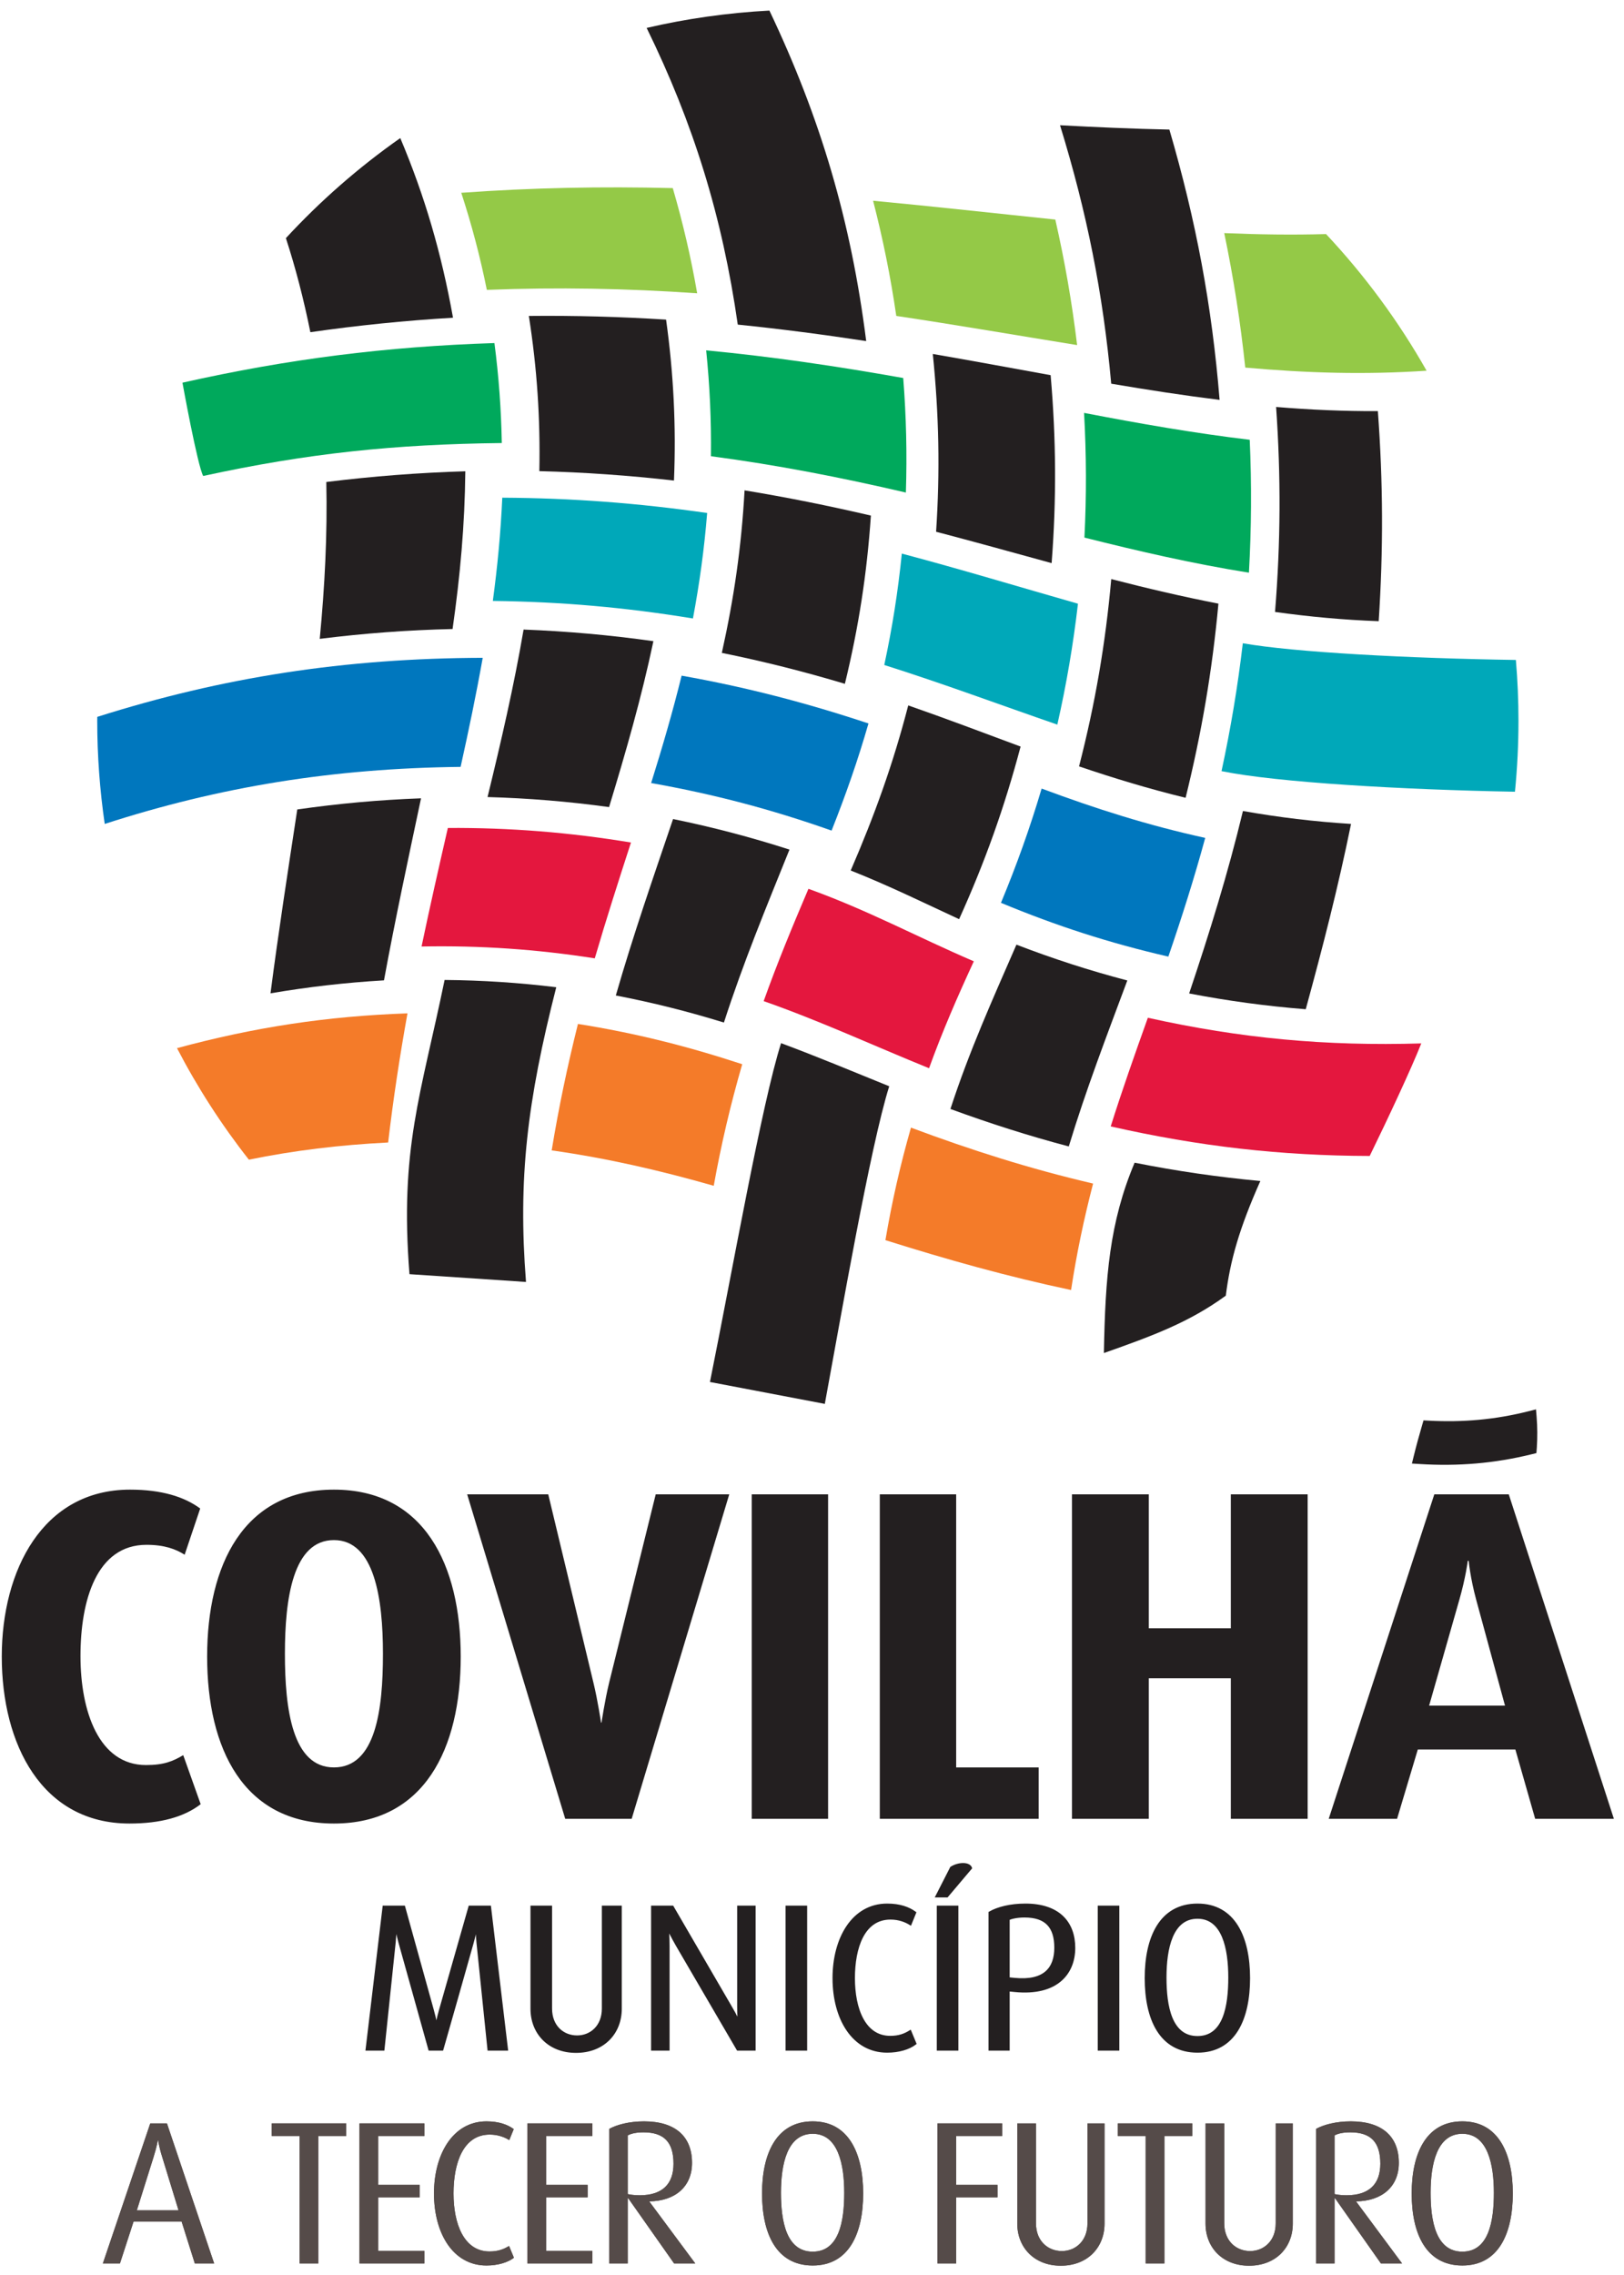 <?xml version="1.0" encoding="UTF-8" standalone="no"?>
<!DOCTYPE svg PUBLIC "-//W3C//DTD SVG 1.1//EN" "http://www.w3.org/Graphics/SVG/1.1/DTD/svg11.dtd">
<svg width="100%" height="100%" viewBox="0 0 140 196" version="1.1" xmlns="http://www.w3.org/2000/svg" xmlns:xlink="http://www.w3.org/1999/xlink" xml:space="preserve" xmlns:serif="http://www.serif.com/" style="fill-rule:evenodd;clip-rule:evenodd;stroke-miterlimit:2;">
    <g>
        <path d="M57.998,16.206C58.879,19.228 59.563,22.167 60.101,25.267C53.985,24.847 48.099,24.735 41.969,24.974C41.387,22.103 40.673,19.394 39.764,16.609C45.903,16.169 51.851,16.055 57.998,16.206Z" style="fill:rgb(148,201,71);"/>
        <path d="M90.975,18.916C91.797,22.53 92.411,26.052 92.855,29.731C87.66,28.891 82.477,27.998 77.266,27.218C76.772,23.833 76.12,20.609 75.267,17.295C80.512,17.788 85.74,18.374 90.975,18.916Z" style="fill:rgb(148,201,71);"/>
        <path d="M122.982,31.938C117.662,32.294 112.698,32.144 107.35,31.669C106.934,27.735 106.342,23.956 105.538,20.082C108.532,20.208 111.421,20.249 114.314,20.167C117.649,23.72 120.564,27.669 122.982,31.938Z" style="fill:rgb(148,201,71);"/>
        <path d="M74.868,62.329C73.954,65.504 72.907,68.49 71.688,71.56C66.495,69.725 61.557,68.425 56.133,67.462C57.097,64.385 57.988,61.341 58.76,58.21C64.359,59.208 69.475,60.539 74.868,62.329Z" style="fill:rgb(0,119,190);"/>
        <path d="M41.614,56.674C41.053,59.828 40.401,62.941 39.708,66.069C28.691,66.193 18.942,67.781 9.028,70.985C8.605,68.078 8.382,65.106 8.382,62.082C8.382,61.975 8.385,61.868 8.386,61.761C19.18,58.345 29.699,56.71 41.614,56.674Z" style="fill:rgb(0,119,190);"/>
        <path d="M103.898,72.189C102.952,75.658 101.885,79.018 100.719,82.416C95.641,81.248 91.101,79.78 86.29,77.782C87.647,74.52 88.789,71.326 89.796,67.938C94.535,69.701 98.953,71.103 103.898,72.189Z" style="fill:rgb(0,119,190);"/>
        <path d="M63.985,91.686C62.973,95.175 62.173,98.583 61.529,102.16C56.833,100.822 52.397,99.798 47.559,99.11C48.165,95.415 48.915,91.847 49.823,88.217C54.773,89.003 59.225,90.124 63.985,91.686Z" style="fill:rgb(244,123,41);"/>
        <path d="M35.128,87.304C34.459,91.014 33.899,94.685 33.461,98.431C29.246,98.64 25.347,99.119 21.454,99.91C19.103,96.92 17.027,93.703 15.259,90.302C21.926,88.501 28.135,87.549 35.128,87.304Z" style="fill:rgb(244,123,41);"/>
        <path d="M94.232,101.969C93.436,105.033 92.811,108.011 92.334,111.14C86.841,109.977 81.675,108.528 76.329,106.844C76.891,103.529 77.606,100.383 78.531,97.15C83.788,99.11 88.759,100.69 94.232,101.969Z" style="fill:rgb(244,123,41);"/>
        <path d="M83.95,82.82C82.526,85.907 81.249,88.831 80.091,92.033C75.306,90.091 70.714,87.959 65.833,86.251C67.012,82.947 68.32,79.798 69.694,76.575C74.853,78.431 78.988,80.689 83.95,82.82Z" style="fill:rgb(228,23,62);"/>
        <path d="M122.524,89.894C121.645,92.114 119.628,96.417 118.077,99.591C110.4,99.57 103.389,98.774 95.751,97.046C96.743,93.893 97.84,90.798 98.953,87.684C106.993,89.469 114.289,90.138 122.524,89.894Z" style="fill:rgb(228,23,62);"/>
        <path d="M54.394,72.586C53.317,75.905 52.254,79.213 51.274,82.565C46.267,81.783 41.389,81.447 36.341,81.545C37.056,78.129 37.828,74.732 38.608,71.332C43.949,71.299 49.111,71.713 54.394,72.586Z" style="fill:rgb(228,23,62);"/>
        <path d="M130.599,68.211C120.815,68.032 110.079,67.411 105.304,66.437C106.097,62.756 106.7,59.16 107.139,55.419C111.58,56.2 121.425,56.719 130.679,56.858C130.825,58.58 130.903,60.322 130.903,62.082C130.903,64.151 130.799,66.195 130.599,68.211Z" style="fill:rgb(0,168,185);"/>
        <path d="M92.928,52.012C92.515,55.559 91.938,58.946 91.149,62.429C86.167,60.709 81.266,58.883 76.23,57.292C76.922,54.079 77.413,50.965 77.743,47.695C82.841,49.045 87.864,50.568 92.928,52.012Z" style="fill:rgb(0,168,185);"/>
        <path d="M60.962,44.196C60.712,47.287 60.308,50.237 59.736,53.284C53.902,52.328 48.398,51.843 42.486,51.772C42.888,48.79 43.165,45.883 43.3,42.878C49.332,42.91 54.994,43.342 60.962,44.196Z" style="fill:rgb(0,168,185);"/>
        <path d="M42.623,29.556C43.001,32.453 43.203,35.248 43.259,38.169C34.022,38.276 26.547,39.042 17.516,41.007C17.021,40.095 15.728,32.972 15.729,32.97C24.837,30.925 33.291,29.858 42.623,29.556Z" style="fill:rgb(0,169,92);"/>
        <path d="M77.864,32.567C78.124,35.896 78.2,39.099 78.093,42.435C72.501,41.134 66.975,40.054 61.287,39.305C61.323,36.216 61.19,33.26 60.877,30.185C66.596,30.728 72.206,31.561 77.864,32.567Z" style="fill:rgb(0,169,92);"/>
        <path d="M107.735,37.889C107.905,41.749 107.882,45.483 107.666,49.34C102.859,48.569 98.196,47.499 93.485,46.315C93.667,42.691 93.656,39.197 93.454,35.573C98.204,36.486 102.926,37.317 107.735,37.889Z" style="fill:rgb(0,169,92);"/>
        <path d="M52.506,69.533C48.987,69.051 45.581,68.771 42.03,68.669C43.198,63.875 44.304,59.11 45.137,54.239C48.926,54.386 52.573,54.712 56.328,55.239C55.299,60.108 53.952,64.787 52.506,69.533Z" style="fill:rgb(35,31,32);"/>
        <path d="M35.299,109.775C34.447,98.948 36.281,94.349 38.328,84.426C41.591,84.456 44.714,84.659 47.953,85.054C45.437,94.915 44.648,101.547 45.345,110.446L35.299,109.775Z" style="fill:rgb(35,31,32);"/>
        <path d="M74.672,29.386C70.982,28.824 67.316,28.344 63.6,27.966C62.259,18.594 59.752,10.582 55.745,2.405C59.171,1.61 62.709,1.104 66.329,0.911C70.704,10.108 73.359,18.984 74.672,29.386Z" style="fill:rgb(35,31,32);"/>
        <path d="M72.835,58.913C69.304,57.858 65.84,56.981 62.227,56.25C63.28,51.513 63.919,47.093 64.187,42.247C67.863,42.849 71.451,43.576 75.077,44.419C74.735,49.441 74.024,54.023 72.835,58.913Z" style="fill:rgb(35,31,32);"/>
        <path d="M82.682,79.189C79.507,77.721 76.608,76.295 73.337,74.997C75.405,70.21 76.987,65.829 78.296,60.774C81.55,61.904 84.756,63.122 87.983,64.32C86.594,69.554 84.914,74.257 82.682,79.189Z" style="fill:rgb(35,31,32);"/>
        <path d="M61.203,119.064C63.124,109.539 65.689,95.004 67.334,89.873C70.477,91.04 73.551,92.327 76.658,93.586C75.036,98.698 72.455,113.641 71.105,120.95L61.203,119.064Z" style="fill:rgb(35,31,32);"/>
        <path d="M105.138,34.453C102.006,34.064 98.908,33.584 95.795,33.057C95.088,25.248 93.691,18.286 91.382,10.791C94.528,10.96 97.661,11.097 100.809,11.164C103.105,19.012 104.475,26.306 105.138,34.453Z" style="fill:rgb(35,31,32);"/>
        <path d="M92.137,98.771C88.646,97.847 85.322,96.784 81.933,95.543C83.575,90.511 85.526,86.201 87.624,81.385C90.795,82.606 93.897,83.608 97.182,84.472C95.405,89.245 93.615,93.891 92.137,98.771Z" style="fill:rgb(35,31,32);"/>
        <path d="M118.853,53.518C115.825,53.407 112.918,53.14 109.917,52.722C110.401,46.715 110.43,41.076 110.009,35.062C112.955,35.305 115.826,35.433 118.781,35.42C119.237,41.568 119.256,47.37 118.853,53.518Z" style="fill:rgb(35,31,32);"/>
        <path d="M112.564,86.951C109.145,86.677 105.88,86.236 102.512,85.59C104.275,80.342 105.852,75.267 107.15,69.872C110.278,70.423 113.298,70.785 116.469,70.984C115.367,76.402 114.022,81.628 112.564,86.951Z" style="fill:rgb(35,31,32);"/>
        <path d="M95.163,116.569C95.282,109.993 95.648,105.3 97.812,100.171C101.439,100.893 104.968,101.405 108.651,101.748C106.829,105.844 106.048,108.608 105.673,111.626C102.544,113.906 99.417,115.073 95.163,116.569Z" style="fill:rgb(35,31,32);"/>
        <path d="M39.053,27.373C34.905,27.621 30.871,28.028 26.756,28.62C26.176,25.764 25.487,23.101 24.646,20.517C27.613,17.306 30.919,14.414 34.507,11.896C36.614,16.885 38.051,21.787 39.053,27.373Z" style="fill:rgb(35,31,32);"/>
        <path d="M102.207,68.733C99.069,67.967 96.077,67.065 93.021,66.027C94.417,60.601 95.297,55.472 95.798,49.891C98.874,50.682 101.92,51.4 105.037,52.005C104.504,57.778 103.595,63.108 102.207,68.733Z" style="fill:rgb(35,31,32);"/>
        <path d="M62.407,88.096C59.301,87.14 56.28,86.379 53.088,85.765C54.572,80.607 56.301,75.634 58.023,70.563C61.459,71.267 64.719,72.123 68.058,73.196C66.038,78.201 64.074,82.936 62.407,88.096Z" style="fill:rgb(35,31,32);"/>
        <path d="M58.101,41.402C54.211,40.96 50.411,40.691 46.495,40.59C46.585,36.065 46.296,31.712 45.59,27.22C49.564,27.179 53.457,27.287 57.421,27.536C58.068,32.2 58.294,36.718 58.101,41.402Z" style="fill:rgb(35,31,32);"/>
        <path d="M90.658,48.516C87.34,47.607 84.029,46.684 80.698,45.813C81.043,40.574 80.945,35.71 80.414,30.495C83.806,31.082 87.188,31.707 90.572,32.322C91.049,37.843 91.082,42.991 90.658,48.516Z" style="fill:rgb(35,31,32);"/>
        <path d="M39.015,54.192C35.142,54.282 31.409,54.56 27.564,55.04C27.999,50.478 28.227,46.109 28.13,41.527C32.149,41.028 36.066,40.726 40.114,40.603C40.066,45.243 39.671,49.599 39.015,54.192Z" style="fill:rgb(35,31,32);"/>
        <path d="M33.102,84.461C29.778,84.657 26.602,85.021 23.319,85.579C24.006,80.279 24.825,75.016 25.627,69.738C29.209,69.226 32.681,68.911 36.296,68.778C35.191,74.003 34.068,79.202 33.102,84.461Z" style="fill:rgb(35,31,32);"/>
        <path d="M17.3,155.439L15.796,151.213C14.902,151.742 14.13,152.067 12.586,152.067C8.523,152.067 6.938,147.435 6.938,142.681C6.938,137.886 8.32,133.092 12.627,133.092C14.171,133.092 15.146,133.457 15.918,133.945L17.259,129.963C15.877,128.947 13.927,128.338 11.205,128.338C3.688,128.338 0.153,135.286 0.153,142.721C0.153,150.279 3.607,157.105 11.164,157.105C13.846,157.105 15.877,156.536 17.3,155.439ZM39.717,142.721C39.717,134.839 36.588,128.338 28.787,128.338C20.986,128.338 17.857,134.839 17.857,142.721C17.857,150.644 20.986,157.105 28.787,157.105C36.588,157.105 39.717,150.644 39.717,142.721ZM33.013,142.478C33.013,147.272 32.403,152.27 28.787,152.27C25.211,152.27 24.561,147.272 24.561,142.478C24.561,137.723 25.252,132.685 28.787,132.685C32.281,132.685 33.013,137.723 33.013,142.478ZM62.866,128.744L56.527,128.744L52.505,144.997C52.139,146.5 51.855,148.41 51.855,148.41L51.814,148.41C51.814,148.41 51.53,146.5 51.164,144.997L47.263,128.744L40.274,128.744L48.726,156.698L54.455,156.698L62.866,128.744ZM71.387,156.698L71.387,128.744L64.805,128.744L64.805,156.698L71.387,156.698ZM89.539,156.698L89.539,152.27L82.428,152.27L82.428,128.744L75.845,128.744L75.845,156.698L89.539,156.698ZM112.728,156.698L112.728,128.744L106.105,128.744L106.105,140.283L99.035,140.283L99.035,128.744L92.412,128.744L92.412,156.698L99.035,156.698L99.035,144.59L106.105,144.59L106.105,156.698L112.728,156.698ZM139.128,156.698L130.067,128.744L123.647,128.744L114.545,156.698L120.437,156.698L122.225,150.726L130.635,150.726L132.342,156.698L139.128,156.698ZM129.742,146.947L123.2,146.947L125.8,137.845C126.369,135.854 126.532,134.473 126.532,134.473L126.613,134.473C126.613,134.473 126.735,135.895 127.263,137.845L129.742,146.947Z" style="fill:rgb(35,31,32);fill-rule:nonzero;"/>
        <path d="M121.875,125.444C122.093,124.555 122.338,123.673 122.594,122.794L122.717,122.371L123.157,122.395C126.114,122.553 128.909,122.308 131.777,121.583L132.414,121.422L132.467,122.077C132.536,122.947 132.543,123.821 132.486,124.692C132.484,124.724 132.481,124.756 132.479,124.787L132.45,125.19L132.058,125.286C128.832,126.081 125.7,126.337 122.38,126.131L121.716,126.09L121.875,125.444Z" style="fill:rgb(35,31,32);"/>
        <path d="M43.683,176.558L42.221,164.288L40.491,164.288L37.958,173.169C37.726,173.972 37.637,174.543 37.637,174.543L37.602,174.543C37.602,174.543 37.512,173.972 37.281,173.152L34.819,164.288L33.089,164.288L31.627,176.558L33.036,176.558C33.054,176.38 33.999,167.356 33.999,167.356C34.07,166.624 34.088,165.929 34.088,165.929L34.124,165.929C34.124,165.929 34.266,166.624 34.462,167.356C34.462,167.356 36.977,176.38 37.031,176.558L38.119,176.558C38.19,176.344 40.723,167.373 40.723,167.373C40.937,166.606 41.062,165.929 41.062,165.929L41.097,165.929C41.097,165.929 41.115,166.606 41.186,167.373C41.186,167.373 42.114,176.398 42.131,176.558L43.683,176.558ZM53.492,173.063L53.492,164.288L51.994,164.288L51.994,173.045C51.994,174.596 50.942,175.47 49.747,175.47C48.534,175.47 47.482,174.596 47.482,173.045L47.482,164.288L45.841,164.288L45.841,173.063C45.841,175.149 47.321,176.754 49.658,176.754C52.012,176.754 53.492,175.149 53.492,173.063ZM65.031,176.558L65.031,164.288L63.658,164.288L63.658,172.849C63.658,173.615 63.711,174.204 63.711,174.204L63.675,174.204C63.675,174.204 63.426,173.651 62.98,172.902L57.969,164.288L56.238,164.288L56.238,176.558L57.612,176.558L57.612,167.641C57.612,166.874 57.558,166.125 57.558,166.125L57.594,166.125C57.594,166.125 57.933,166.838 58.378,167.605L63.604,176.558L65.031,176.558ZM69.472,176.558L69.472,164.288L67.831,164.288L67.831,176.558L69.472,176.558ZM78.888,176.059L78.46,175.024C77.996,175.31 77.497,175.506 76.748,175.506C74.501,175.506 73.591,173.08 73.591,170.423C73.591,167.819 74.412,165.269 76.766,165.269C77.533,165.269 78.104,165.519 78.478,165.75L78.87,164.787C78.335,164.395 77.568,164.11 76.48,164.11C73.52,164.11 71.879,167.017 71.879,170.423C71.879,173.901 73.538,176.736 76.48,176.736C77.479,176.736 78.353,176.469 78.888,176.059ZM83.686,160.935C83.525,160.507 82.633,160.525 82.009,160.917L80.761,163.361L81.635,163.361L83.686,160.935ZM82.509,176.558L82.509,164.288L80.868,164.288L80.868,176.558L82.509,176.558ZM92.585,167.819C92.585,165.661 91.283,164.11 88.394,164.11C87.092,164.11 86.004,164.395 85.326,164.787L85.326,176.558L86.931,176.558L86.931,171.457L87.484,171.511C91.105,171.868 92.585,169.995 92.585,167.819ZM90.998,167.801C90.998,169.585 90.052,170.762 87.466,170.512L86.931,170.459L86.931,165.323C87.181,165.215 87.663,165.09 88.322,165.09C90.195,165.09 90.998,166.018 90.998,167.801ZM96.384,176.558L96.384,164.288L94.743,164.288L94.743,176.558L96.384,176.558ZM107.655,170.423C107.655,166.945 106.407,164.11 103.232,164.11C100.04,164.11 98.791,166.945 98.791,170.423C98.791,173.937 100.04,176.736 103.232,176.736C106.407,176.736 107.655,173.937 107.655,170.423ZM105.996,170.369C105.996,172.849 105.551,175.524 103.232,175.524C100.914,175.524 100.45,172.849 100.45,170.369C100.45,167.89 100.985,165.198 103.232,165.198C105.462,165.198 105.996,167.89 105.996,170.369Z" style="fill:rgb(35,31,32);fill-rule:nonzero;"/>
        <path d="M43.683,176.558L42.221,164.288L40.491,164.288L37.958,173.169C37.726,173.972 37.637,174.543 37.637,174.543L37.602,174.543C37.602,174.543 37.512,173.972 37.281,173.152L34.819,164.288L33.089,164.288L31.627,176.558L33.036,176.558C33.054,176.38 33.999,167.356 33.999,167.356C34.07,166.624 34.088,165.929 34.088,165.929L34.124,165.929C34.124,165.929 34.266,166.624 34.462,167.356C34.462,167.356 36.977,176.38 37.031,176.558L38.119,176.558C38.19,176.344 40.723,167.373 40.723,167.373C40.937,166.606 41.062,165.929 41.062,165.929L41.097,165.929C41.097,165.929 41.115,166.606 41.186,167.373C41.186,167.373 42.114,176.398 42.131,176.558L43.683,176.558ZM53.492,173.063L53.492,164.288L51.994,164.288L51.994,173.045C51.994,174.596 50.942,175.47 49.747,175.47C48.534,175.47 47.482,174.596 47.482,173.045L47.482,164.288L45.841,164.288L45.841,173.063C45.841,175.149 47.321,176.754 49.658,176.754C52.012,176.754 53.492,175.149 53.492,173.063ZM65.031,176.558L65.031,164.288L63.658,164.288L63.658,172.849C63.658,173.615 63.711,174.204 63.711,174.204L63.675,174.204C63.675,174.204 63.426,173.651 62.98,172.902L57.969,164.288L56.238,164.288L56.238,176.558L57.612,176.558L57.612,167.641C57.612,166.874 57.558,166.125 57.558,166.125L57.594,166.125C57.594,166.125 57.933,166.838 58.378,167.605L63.604,176.558L65.031,176.558ZM69.472,176.558L69.472,164.288L67.831,164.288L67.831,176.558L69.472,176.558ZM78.888,176.059L78.46,175.024C77.996,175.31 77.497,175.506 76.748,175.506C74.501,175.506 73.591,173.08 73.591,170.423C73.591,167.819 74.412,165.269 76.766,165.269C77.533,165.269 78.104,165.519 78.478,165.75L78.87,164.787C78.335,164.395 77.568,164.11 76.48,164.11C73.52,164.11 71.879,167.017 71.879,170.423C71.879,173.901 73.538,176.736 76.48,176.736C77.479,176.736 78.353,176.469 78.888,176.059ZM83.686,160.935C83.525,160.507 82.633,160.525 82.009,160.917L80.761,163.361L81.635,163.361L83.686,160.935ZM82.509,176.558L82.509,164.288L80.868,164.288L80.868,176.558L82.509,176.558ZM92.585,167.819C92.585,165.661 91.283,164.11 88.394,164.11C87.092,164.11 86.004,164.395 85.326,164.787L85.326,176.558L86.931,176.558L86.931,171.457L87.484,171.511C91.105,171.868 92.585,169.995 92.585,167.819ZM90.998,167.801C90.998,169.585 90.052,170.762 87.466,170.512L86.931,170.459L86.931,165.323C87.181,165.215 87.663,165.09 88.322,165.09C90.195,165.09 90.998,166.018 90.998,167.801ZM96.384,176.558L96.384,164.288L94.743,164.288L94.743,176.558L96.384,176.558ZM107.655,170.423C107.655,166.945 106.407,164.11 103.232,164.11C100.04,164.11 98.791,166.945 98.791,170.423C98.791,173.937 100.04,176.736 103.232,176.736C106.407,176.736 107.655,173.937 107.655,170.423ZM105.996,170.369C105.996,172.849 105.551,175.524 103.232,175.524C100.914,175.524 100.45,172.849 100.45,170.369C100.45,167.89 100.985,165.198 103.232,165.198C105.462,165.198 105.996,167.89 105.996,170.369Z" style="fill:none;stroke:rgb(35,31,32);stroke-width:0.22px;"/>
        <path d="M18.461,195.007L14.392,182.939L12.954,182.939L8.867,195.007L10.34,195.007L11.515,191.394L15.655,191.394L16.795,195.007L18.461,195.007ZM15.392,190.429L11.796,190.429L13.234,185.851C13.533,184.904 13.603,184.396 13.603,184.396L13.638,184.396C13.638,184.396 13.69,184.904 13.989,185.851L15.392,190.429Z" style="fill:rgb(85,75,73);fill-rule:nonzero;"/>
        <path d="M29.848,184.027L29.848,182.939L23.428,182.939L23.428,184.027L25.831,184.027L25.831,195.007L27.445,195.007L27.445,184.027L29.848,184.027Z" style="fill:rgb(85,75,73);fill-rule:nonzero;"/>
        <path d="M36.585,195.007L36.585,193.92L32.604,193.92L32.604,189.307L36.182,189.307L36.182,188.236L32.604,188.236L32.604,184.027L36.585,184.027L36.585,182.939L30.99,182.939L30.99,195.007L36.585,195.007Z" style="fill:rgb(85,75,73);fill-rule:nonzero;"/>
        <path d="M44.305,194.516L43.884,193.499C43.428,193.779 42.937,193.972 42.201,193.972C39.991,193.972 39.096,191.587 39.096,188.973C39.096,186.413 39.903,183.904 42.218,183.904C42.972,183.904 43.534,184.15 43.902,184.378L44.288,183.431C43.762,183.045 43.007,182.764 41.937,182.764C39.026,182.764 37.412,185.623 37.412,188.973C37.412,192.394 39.043,195.182 41.937,195.182C42.92,195.182 43.779,194.919 44.305,194.516Z" style="fill:rgb(85,75,73);fill-rule:nonzero;"/>
        <path d="M51.061,195.007L51.061,193.92L47.079,193.92L47.079,189.307L50.657,189.307L50.657,188.236L47.079,188.236L47.079,184.027L51.061,184.027L51.061,182.939L45.465,182.939L45.465,195.007L51.061,195.007Z" style="fill:rgb(85,75,73);fill-rule:nonzero;"/>
        <path d="M59.938,195.007L55.992,189.693L55.992,189.657C58.202,189.622 59.658,188.394 59.658,186.342C59.658,184.097 58.254,182.764 55.518,182.764C54.22,182.764 53.15,183.062 52.519,183.413L52.519,195.007L54.115,195.007L54.115,189.377L54.15,189.377L58.114,195.007L59.938,195.007ZM58.061,186.413C58.061,188.149 57.114,189.131 55.15,189.131C54.729,189.131 54.29,189.079 54.115,189.026L54.115,183.974C54.431,183.799 54.887,183.711 55.483,183.711C57.254,183.711 58.061,184.571 58.061,186.413Z" style="fill:rgb(85,75,73);fill-rule:nonzero;"/>
        <path d="M74.411,188.973C74.411,185.553 73.184,182.764 70.062,182.764C66.922,182.764 65.694,185.553 65.694,188.973C65.694,192.429 66.922,195.182 70.062,195.182C73.184,195.182 74.411,192.429 74.411,188.973ZM72.78,188.921C72.78,191.359 72.342,193.99 70.062,193.99C67.781,193.99 67.325,191.359 67.325,188.921C67.325,186.483 67.851,183.834 70.062,183.834C72.254,183.834 72.78,186.483 72.78,188.921Z" style="fill:rgb(85,75,73);fill-rule:nonzero;"/>
        <path d="M86.394,184.027L86.394,182.939L80.816,182.939L80.816,195.007L82.43,195.007L82.43,189.307L85.991,189.307L85.991,188.236L82.43,188.236L82.43,184.027L86.394,184.027Z" style="fill:rgb(85,75,73);fill-rule:nonzero;"/>
        <path d="M95.219,191.569L95.219,182.939L93.746,182.939L93.746,191.552C93.746,193.078 92.711,193.937 91.536,193.937C90.344,193.937 89.309,193.078 89.309,191.552L89.309,182.939L87.695,182.939L87.695,191.569C87.695,193.621 89.151,195.2 91.448,195.2C93.764,195.2 95.219,193.621 95.219,191.569Z" style="fill:rgb(85,75,73);fill-rule:nonzero;"/>
        <path d="M102.781,184.027L102.781,182.939L96.362,182.939L96.362,184.027L98.765,184.027L98.765,195.007L100.378,195.007L100.378,184.027L102.781,184.027Z" style="fill:rgb(85,75,73);fill-rule:nonzero;"/>
        <path d="M111.449,191.569L111.449,182.939L109.975,182.939L109.975,191.552C109.975,193.078 108.941,193.937 107.765,193.937C106.573,193.937 105.538,193.078 105.538,191.552L105.538,182.939L103.924,182.939L103.924,191.569C103.924,193.621 105.38,195.2 107.678,195.2C109.993,195.2 111.449,193.621 111.449,191.569Z" style="fill:rgb(85,75,73);fill-rule:nonzero;"/>
        <path d="M120.87,195.007L116.924,189.693L116.924,189.657C119.134,189.622 120.59,188.394 120.59,186.342C120.59,184.097 119.186,182.764 116.45,182.764C115.152,182.764 114.082,183.062 113.451,183.413L113.451,195.007L115.047,195.007L115.047,189.377L115.082,189.377L119.046,195.007L120.87,195.007ZM118.994,186.413C118.994,188.149 118.047,189.131 116.082,189.131C115.661,189.131 115.222,189.079 115.047,189.026L115.047,183.974C115.363,183.799 115.819,183.711 116.415,183.711C118.187,183.711 118.994,184.571 118.994,186.413Z" style="fill:rgb(85,75,73);fill-rule:nonzero;"/>
        <path d="M130.414,188.973C130.414,185.553 129.187,182.764 126.064,182.764C122.925,182.764 121.697,185.553 121.697,188.973C121.697,192.429 122.925,195.182 126.064,195.182C129.187,195.182 130.414,192.429 130.414,188.973ZM128.783,188.921C128.783,191.359 128.345,193.99 126.064,193.99C123.784,193.99 123.328,191.359 123.328,188.921C123.328,186.483 123.854,183.834 126.064,183.834C128.257,183.834 128.783,186.483 128.783,188.921Z" style="fill:rgb(85,75,73);fill-rule:nonzero;"/>
        <path d="M18.461,195.007L14.392,182.939L12.954,182.939L8.867,195.007L10.34,195.007L11.515,191.394L15.655,191.394L16.795,195.007L18.461,195.007ZM15.392,190.429L11.796,190.429L13.234,185.851C13.533,184.904 13.603,184.396 13.603,184.396L13.638,184.396C13.638,184.396 13.69,184.904 13.989,185.851L15.392,190.429Z" style="fill:rgb(85,75,73);fill-rule:nonzero;"/>
        <path d="M29.848,184.027L29.848,182.939L23.428,182.939L23.428,184.027L25.831,184.027L25.831,195.007L27.445,195.007L27.445,184.027L29.848,184.027Z" style="fill:rgb(85,75,73);fill-rule:nonzero;"/>
        <path d="M36.585,195.007L36.585,193.92L32.604,193.92L32.604,189.307L36.182,189.307L36.182,188.236L32.604,188.236L32.604,184.027L36.585,184.027L36.585,182.939L30.99,182.939L30.99,195.007L36.585,195.007Z" style="fill:rgb(85,75,73);fill-rule:nonzero;"/>
        <path d="M44.305,194.516L43.884,193.499C43.428,193.779 42.937,193.972 42.201,193.972C39.991,193.972 39.096,191.587 39.096,188.973C39.096,186.413 39.903,183.904 42.218,183.904C42.972,183.904 43.534,184.15 43.902,184.378L44.288,183.431C43.762,183.045 43.007,182.764 41.937,182.764C39.026,182.764 37.412,185.623 37.412,188.973C37.412,192.394 39.043,195.182 41.937,195.182C42.92,195.182 43.779,194.919 44.305,194.516Z" style="fill:rgb(85,75,73);fill-rule:nonzero;"/>
        <path d="M51.061,195.007L51.061,193.92L47.079,193.92L47.079,189.307L50.657,189.307L50.657,188.236L47.079,188.236L47.079,184.027L51.061,184.027L51.061,182.939L45.465,182.939L45.465,195.007L51.061,195.007Z" style="fill:rgb(85,75,73);fill-rule:nonzero;"/>
        <path d="M59.938,195.007L55.992,189.693L55.992,189.657C58.202,189.622 59.658,188.394 59.658,186.342C59.658,184.097 58.254,182.764 55.518,182.764C54.22,182.764 53.15,183.062 52.519,183.413L52.519,195.007L54.115,195.007L54.115,189.377L54.15,189.377L58.114,195.007L59.938,195.007ZM58.061,186.413C58.061,188.149 57.114,189.131 55.15,189.131C54.729,189.131 54.29,189.079 54.115,189.026L54.115,183.974C54.431,183.799 54.887,183.711 55.483,183.711C57.254,183.711 58.061,184.571 58.061,186.413Z" style="fill:rgb(85,75,73);fill-rule:nonzero;"/>
        <path d="M74.411,188.973C74.411,185.553 73.184,182.764 70.062,182.764C66.922,182.764 65.694,185.553 65.694,188.973C65.694,192.429 66.922,195.182 70.062,195.182C73.184,195.182 74.411,192.429 74.411,188.973ZM72.78,188.921C72.78,191.359 72.342,193.99 70.062,193.99C67.781,193.99 67.325,191.359 67.325,188.921C67.325,186.483 67.851,183.834 70.062,183.834C72.254,183.834 72.78,186.483 72.78,188.921Z" style="fill:rgb(85,75,73);fill-rule:nonzero;"/>
        <path d="M86.394,184.027L86.394,182.939L80.816,182.939L80.816,195.007L82.43,195.007L82.43,189.307L85.991,189.307L85.991,188.236L82.43,188.236L82.43,184.027L86.394,184.027Z" style="fill:rgb(85,75,73);fill-rule:nonzero;"/>
        <path d="M95.219,191.569L95.219,182.939L93.746,182.939L93.746,191.552C93.746,193.078 92.711,193.937 91.536,193.937C90.344,193.937 89.309,193.078 89.309,191.552L89.309,182.939L87.695,182.939L87.695,191.569C87.695,193.621 89.151,195.2 91.448,195.2C93.764,195.2 95.219,193.621 95.219,191.569Z" style="fill:rgb(85,75,73);fill-rule:nonzero;"/>
        <path d="M102.781,184.027L102.781,182.939L96.362,182.939L96.362,184.027L98.765,184.027L98.765,195.007L100.378,195.007L100.378,184.027L102.781,184.027Z" style="fill:rgb(85,75,73);fill-rule:nonzero;"/>
        <path d="M111.449,191.569L111.449,182.939L109.975,182.939L109.975,191.552C109.975,193.078 108.941,193.937 107.765,193.937C106.573,193.937 105.538,193.078 105.538,191.552L105.538,182.939L103.924,182.939L103.924,191.569C103.924,193.621 105.38,195.2 107.678,195.2C109.993,195.2 111.449,193.621 111.449,191.569Z" style="fill:rgb(85,75,73);fill-rule:nonzero;"/>
        <path d="M120.87,195.007L116.924,189.693L116.924,189.657C119.134,189.622 120.59,188.394 120.59,186.342C120.59,184.097 119.186,182.764 116.45,182.764C115.152,182.764 114.082,183.062 113.451,183.413L113.451,195.007L115.047,195.007L115.047,189.377L115.082,189.377L119.046,195.007L120.87,195.007ZM118.994,186.413C118.994,188.149 118.047,189.131 116.082,189.131C115.661,189.131 115.222,189.079 115.047,189.026L115.047,183.974C115.363,183.799 115.819,183.711 116.415,183.711C118.187,183.711 118.994,184.571 118.994,186.413Z" style="fill:rgb(85,75,73);fill-rule:nonzero;"/>
        <path d="M130.414,188.973C130.414,185.553 129.187,182.764 126.064,182.764C122.925,182.764 121.697,185.553 121.697,188.973C121.697,192.429 122.925,195.182 126.064,195.182C129.187,195.182 130.414,192.429 130.414,188.973ZM128.783,188.921C128.783,191.359 128.345,193.99 126.064,193.99C123.784,193.99 123.328,191.359 123.328,188.921C123.328,186.483 123.854,183.834 126.064,183.834C128.257,183.834 128.783,186.483 128.783,188.921Z" style="fill:rgb(85,75,73);fill-rule:nonzero;"/>
    </g>
</svg>
